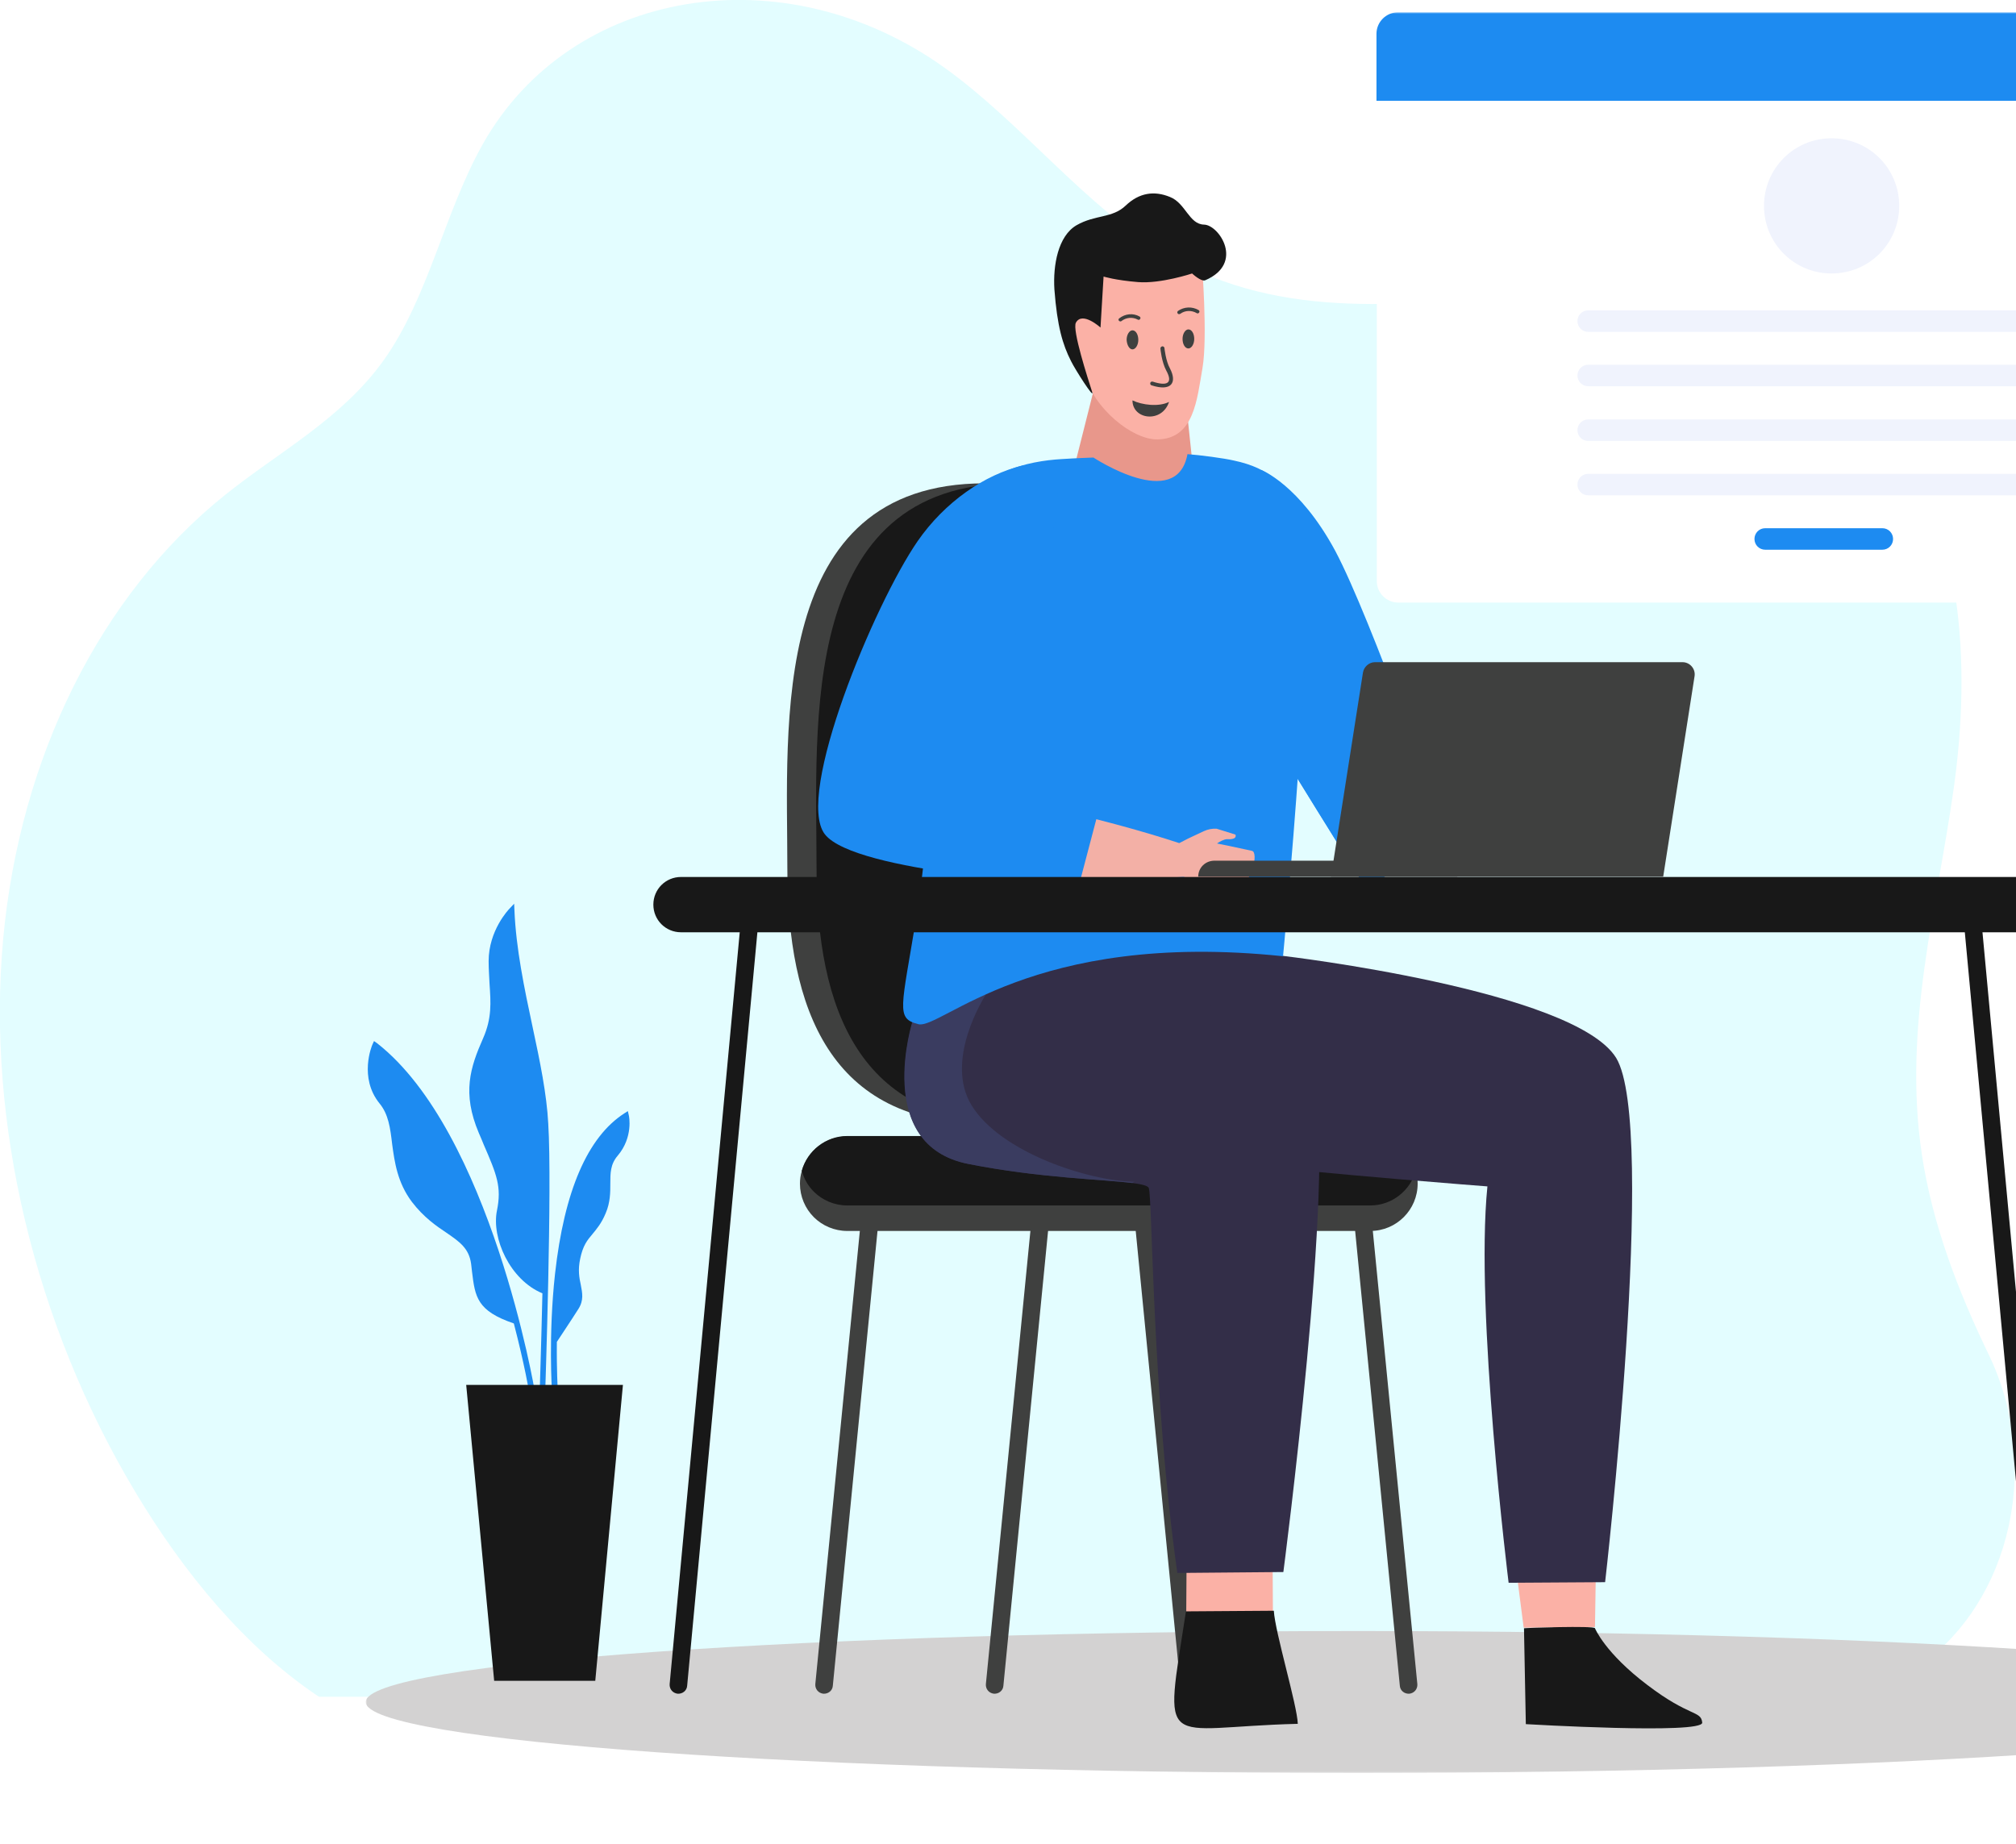 <?xml version="1.0" encoding="utf-8"?>
<!-- Generator: Adobe Illustrator 25.0.0, SVG Export Plug-In . SVG Version: 6.00 Build 0)  -->
<svg version="1.1" id="Layer_1" xmlns="http://www.w3.org/2000/svg" xmlns:xlink="http://www.w3.org/1999/xlink" x="0px" y="0px"
	 viewBox="0 0 656 600" style="enable-background:new 0 0 656 600;" xml:space="preserve">
<style type="text/css">
	.st0 { clip-path: url(#SVGID_2_); }
	.st1 { fill:rgb(227, 253, 255); } /* Light pink background */
	.st2 { fill: #FFFFFF; filter: url(#Adobe_OpacityMaskFilter); }
	.st3 { mask: url(#mask0_670_110_1_); }
	.st4 { fill: #D3D2D2; }
	.st5 { fill: #E8978B; }
	.st6 { fill: #CE9789; }
	.st7 { fill: #3F403F; } /* Dark gray text */
	.st8 { fill: #181818; } /* Black text/icons */
	.st9 { fill: #FBB1A6; } /* Soft orange */
	.st10 { fill: #332E48; } /* Deep gray */
	.st11 { fill: #3A3C60; } /* Muted dark blue */
	.st12 { fill: #1D8BF1; } /* Changed from red to blue CTA */
	.st13 { fill: #1D8BF1; } /* Changed from pink to blue CTA */
	.st14 { fill: #F3B0A6; } /* Optional soft tone */
	.st15 { fill: #FFFFFF; } /* White */
	.st16 { fill: #F0F3FD; } /* Light gray background */
	.st17 { fill: #1D8BF1; } /* Changed from red to GoPixels blue */
	.st18 { fill: #1D8BF1; } /* Primary CTA blue */
</style>
<g>
	<defs>
		<rect id="SVGID_1_" width="656" height="600"/>
	</defs>
	<clipPath id="SVGID_2_">
		<use xlink:href="#SVGID_1_"  style="overflow:visible;"/>
	</clipPath>
	<g class="st0">
		<path class="st1" d="M647.3,441.2c-10.2-21.1-18.5-42.8-21.9-65.3c-6.3-41.6,4.9-80.3,10.4-119.8c5.5-39.5,3.4-86.3-22.9-119.8
			c-29-36.9-75.3-42.6-114.5-40.2c-39.2,2.4-80.7,9.1-118.6-13.1c-26.4-15.4-47.1-42.8-72.5-61C255-15.4,185.7-3.9,157.1,46.9
			c-12.5,22.2-17.7,50-32.3,70.4c-13.6,19-34,29.7-51.6,43.8C32.7,193.6,6.4,246.4,1,305.9c-5.4,59.4,10.3,125,43,179.6
			c15.8,26.4,35.8,50.7,59.8,66.7H593c34.6,0,62.6-33.2,62.6-74.1C655.6,465.2,652.7,452.5,647.3,441.2z"/>
		<defs>
			<filter id="Adobe_OpacityMaskFilter" filterUnits="userSpaceOnUse" x="119" y="4" width="646" height="573">
				<feColorMatrix  type="matrix" values="1 0 0 0 0  0 1 0 0 0  0 0 1 0 0  0 0 0 1 0"/>
			</filter>
		</defs>
		<mask maskUnits="userSpaceOnUse" x="119" y="4" width="646" height="573" id="mask0_670_110_1_">
			<path class="st2" d="M765,4H119v573h646V4z"/>
		</mask>
		<g class="st3">
			<path class="st4" d="M442,577c178.4,0,323-10.3,323-23.1c0-12.7-144.6-23.1-323-23.1s-323,10.3-323,23.1
				C119,566.7,263.6,577,442,577z"/>
			<path class="st5" d="M388,150.6c0,0-11.2,22.9-12,22.4c-0.8-0.5-26-22.7-26-22.7l8.4-33.3h7.5l19.2,6.1L388,150.6z"/>
			<path class="st6" d="M411.9,157.4c21.9,0.9,60.9,113.1,45.7,115.2C437.1,286.9,376.5,163.1,411.9,157.4z"/>
			<path class="st7" d="M267.9,551.2c-1.6-0.2-2.7-1.5-2.6-3.1l16.2-164.9c0.2-1.6,1.5-2.7,3.1-2.6c1.6,0.2,2.7,1.5,2.6,3.1
				L271,548.6C270.9,550.2,269.5,551.3,267.9,551.2z"/>
			<path class="st7" d="M323.4,551.2c-1.6-0.2-2.7-1.5-2.6-3.1L337,383.2c0.2-1.6,1.5-2.7,3.1-2.6c1.6,0.2,2.7,1.5,2.6,3.1
				l-16.2,164.9C326.4,550.2,325,551.3,323.4,551.2z"/>
			<path class="st7" d="M458.6,551.2c1.6-0.2,2.7-1.5,2.6-3.1L445,383.2c-0.2-1.6-1.5-2.7-3.1-2.6c-1.6,0.2-2.7,1.5-2.6,3.1
				l16.2,164.9C455.6,550.2,457,551.3,458.6,551.2z"/>
			<path class="st7" d="M387.2,551.2c1.6-0.2,2.7-1.5,2.6-3.1l-16.2-164.9c-0.2-1.6-1.5-2.7-3.1-2.6c-1.6,0.2-2.7,1.5-2.6,3.1
				l16.2,164.9C384.2,550.2,385.6,551.3,387.2,551.2z"/>
			<path class="st7" d="M461.3,385.2c0,8.5-6.9,15.4-15.4,15.4H275.7c-4.2,0-8.1-1.7-10.9-4.5c-2.8-2.8-4.5-6.7-4.5-10.9
				c0-1.4,0.2-2.8,0.6-4.1c1.8-6.5,7.8-11.3,14.8-11.3h170.1c4.2,0,8.1,1.7,10.9,4.5c1.9,1.9,3.2,4.2,3.9,6.8
				C461.1,382.3,461.3,383.7,461.3,385.2z"/>
			<path class="st8" d="M460.7,381c-1.8,6.5-7.8,11.3-14.8,11.3H275.7c-4.2,0-8.1-1.7-10.9-4.5c-1.9-1.9-3.2-4.2-3.9-6.8
				c1.8-6.5,7.8-11.3,14.8-11.3h170.1c4.2,0,8.1,1.7,10.9,4.5C458.6,376.1,460,378.4,460.7,381z"/>
			<path class="st7" d="M256.2,282.3c0,46.1,13.9,83.4,64.2,83.4c47.8,0,64.2-37.3,64.2-83.4s4-125-64.2-125
				C250,157.3,256.2,236.2,256.2,282.3z"/>
			<path class="st8" d="M265.7,282.3c0,46.1,13.9,83.4,64.2,83.4c47.8,0,64.2-37.3,64.2-83.4s4-125-64.2-125
				C259.5,157.3,265.7,236.2,265.7,282.3z"/>
			<path class="st6" d="M362.8,335.2c-6.2,26.8,22,20.1,45.1,20.8c36.6-0.2,105.1,16.8,113.6,4.3c20.8-33.9-138.6-56.3-147.2-47.7
				C370.3,316.7,366,326.5,362.8,335.2z"/>
			<path class="st6" d="M518.4,345.1c-26.8-18.9-23.6,138.8-16.1,174.6c7.4,35.8,14.8-18.6,19.5-76S529,352.5,518.4,345.1z"/>
			<path class="st9" d="M493.4,511.1l2.4,18.6l23.2-0.2l0.3-19.1L493.4,511.1z"/>
			<path class="st8" d="M519,529.9c0,0,3.2,8,17.1,18.5c13.8,10.5,17.4,8.2,17.8,12.2c0.3,3.9-57.4,0.5-57.4,0.5l-0.6-31.2
				C495.8,529.8,519,529,519,529.9z"/>
			<path class="st10" d="M522.3,514.9l-31.4,0.2c0,0-11-88.4-6.9-129c0,0-50.3-3.8-88.9-8.1c-3.8-0.4-7.5-0.8-11-1.3
				c-4.6-0.6-9-1.1-12.9-1.7c-36.9-5.3-56.9-6.6-48.9-50.4c0,0,11.8-5.9,24.8-12.4c1.4-0.7,2.9-1.4,4.4-2.2h0
				c14.2-7.1,28.4-14.1,29.4-14.5c2-0.8,36.7,15.6,36.7,15.6s94.7,11.1,108.3,33.2C539.4,366.5,522.3,514.9,522.3,514.9z"/>
			<path class="st9" d="M414.1,506.8l0.1,17.6l-28.2,0.2l0.1-15.5L414.1,506.8z"/>
			<path class="st8" d="M414.5,524.2c0.4,7,7.6,30.7,7.8,36.8c-44.9,1.1-43.6,10.2-36.4-36.6L414.5,524.2z"/>
			<path class="st10" d="M417.6,511.6l-34.5,0.3c-8.2-57.8-8.1-122.4-9.3-125.3c-0.3-0.7-2.2-1.2-5.3-1.6h0
				c-9.4-1.2-30-1.6-53.3-6.2c-31.2-6.1-18.1-46.7-18.1-46.7l24.2-9.1l21.3-12.7c0,0,78.8,19,85,42.8
				C434.7,381.1,417.6,511.6,417.6,511.6z"/>
			<path class="st11" d="M369.2,384.6l-0.8,0.4h0c-9.4-1.2-30-1.6-53.3-6.2c-31.2-6.1-18.1-46.7-18.1-46.7l24.2-9.1
				c-1.2,1.8-14,22.2-5,36.8C325.5,374.9,353.8,384.3,369.2,384.6z"/>
			<path class="st12" d="M470.5,270.8c0,0-25.2,18.7-25.8,18.4c-0.2-0.1-3.6-5.4-8.1-12.7c-10-16-25.7-41.6-25.7-41.6l-0.4-54.4
				l-0.2-27.6c0,0,12.5,4.7,24.2,26.4C446.1,201.1,470.5,270.8,470.5,270.8z"/>
			<path class="st13" d="M436.5,276.5c-10-16-25.7-41.6-25.7-41.6l-0.4-54.4c6.6-4.9,13.2-9.7,13.2-9.7s4.1,16.3,3.9,28.9
				c-0.2,13.5-0.5,20.5,0.2,40.8C427.9,244.7,431.6,264.3,436.5,276.5z"/>
			<path class="st12" d="M386.4,147.8c4.1,0.3,11.8,1.3,15.2,2.1c11.3,2.4,18.7,8.1,22.5,21.9c4.9,18-6.6,139.4-6.6,139.4
				c-81.8-8.6-111.3,24-118.7,22.1c-7.4-1.9-5.5-4.9-0.6-35c4.9-30.1,10.7-111.7,14.8-129.1c3.7-15.7,21.9-19.2,32.5-19.8
				c4.5-0.3,10.3-0.5,10.3-0.5S382.9,166.8,386.4,147.8z"/>
			<path class="st13" d="M335.5,192.2c0,0-16.4,45.9-18.2,51.4c-1.9,5.5-0.8,10,7.4,13.5c8.2,3.5-12.9,9.8-13.3,8.6
				c-0.4-1.2-27.7-25-26-26.4C286.9,237.8,335.5,192.2,335.5,192.2z"/>
			<path class="st6" d="M328.2,162c14.6,16.3-39,122.4-51.1,112.9C252.5,270,299.4,140.5,328.2,162z"/>
			<path class="st9" d="M391.1,85.7L368.5,76l-18.4,15.6c0,0,0.1,4.9,0.4,11.2c-1.7,1.3-3.5,2.9-3.5,3.5c0.1,0.9,5.4,15.3,6,15.6
				c2.8,10.9,15.5,21.3,23.7,21.1c11.9-0.2,12.8-13.1,14.6-23.3C393,109.6,391.1,85.7,391.1,85.7z"/>
			<path class="st7" d="M386.7,113.4c1,0,1.9-1.4,1.9-3.1c0-1.7-0.8-3.1-1.9-3.1c-1,0-1.9,1.4-1.9,3.1
				C384.8,112,385.6,113.4,386.7,113.4z"/>
			<path class="st7" d="M368.5,113.7c1,0,1.9-1.4,1.9-3.1c0-1.7-0.8-3.1-1.9-3.1c-1,0-1.9,1.4-1.9,3.1
				C366.7,112.3,367.5,113.7,368.5,113.7z"/>
			<path class="st7" d="M383.2,102c-0.2-0.3-0.1-0.6,0.1-0.8c2-1.4,4.6-1.5,6.7-0.3c0.3,0.2,0.4,0.5,0.2,0.8
				c-0.2,0.3-0.5,0.4-0.8,0.2c-1.7-1-3.8-0.9-5.3,0.2C383.8,102.3,383.4,102.3,383.2,102z"/>
			<path class="st7" d="M368.5,130.3c0,6.3,9.6,7.5,11.9,0.5C377,132.5,371.6,131.8,368.5,130.3z"/>
			<path class="st7" d="M374.7,125.4c-0.3-0.1-0.5-0.4-0.4-0.8c0.1-0.3,0.4-0.5,0.8-0.4c4.6,1.5,6.7,0.6,4.4-3.6
				c-1.5-2.8-1.9-7-1.9-7.2c0-0.3,0.2-0.6,0.6-0.7c0.4,0,0.6,0.2,0.7,0.5c0,0,0.4,4.2,1.8,6.7C383.1,124.5,381.2,127.5,374.7,125.4z
				"/>
			<path class="st7" d="M364.1,104.4c-0.2-0.3-0.2-0.6,0.1-0.8c1.9-1.5,4.5-1.8,6.6-0.6c0.3,0.2,0.4,0.5,0.2,0.8
				c-0.2,0.3-0.5,0.4-0.8,0.2c-1.7-0.9-3.8-0.7-5.3,0.5C364.7,104.7,364.3,104.6,364.1,104.4z"/>
			<path class="st8" d="M348.5,117.5c-2.7-5.3-4.5-11.3-5.4-23.3c-0.5-7.9,1.2-17.4,7.2-20.9c6.1-3.5,11.6-2.2,16-6.4
				c4.4-4.2,9.3-4.9,14.4-2.8c5.1,2,6.2,8.9,11.1,9c4.9,0.1,13.2,12.6,0.4,18.1c-1.3,0.6-4.3-2.2-4.3-2.2s-10.2,3.4-17.6,2.8
				c-7.4-0.6-11.2-1.8-11.2-1.8l-1,16.6c0,0-5.9-5.4-8-1.6c-1.3,2.3,4,18.5,5.3,22.6C356.2,130.2,349.8,120.2,348.5,117.5z"/>
			<path class="st14" d="M268.8,265.2c0,3.5,2.2,6.7,5.2,8.4c23.7,13.7,128.8,15.4,125.8,8C400,276,268.4,238.9,268.8,265.2z"/>
			<path class="st14" d="M384.8,275.3l-1.1-0.9l2.9-1.5h0l5.1-2.4c1.3-0.6,2.7-0.9,4.2-0.8l6.1,1.9c0,0,0.9,1.7-2.7,1.5
				c-0.9,0-2.3,0.7-3.3,1.4l3.5,0.7l7.9,1.7c2.2,0.5-0.1,10.7-4.3,11.3l-2.2,0.5c-3.1,0.2-5.5,0.9-8.4-0.1l-7.8-3.5L384.8,275.3z"/>
			<path class="st12" d="M298.6,176.1c-14.2,20.6-40,82.7-30.2,95.4c9.8,12.6,79.3,16.3,79.3,16.3l6.8-24.6l-48.3-12.9
				c0,0,24.9-42.7,29.2-58.1c0,0,16.4-33.7,4.2-39.2c-1.6-0.7-5.1-1.9-6.8-1.5C320.4,154.4,307.4,163.4,298.6,176.1z"/>
			<path class="st13" d="M351.2,264.2l-6.4,25.3c-0.1,0.3,0.1,0.5,0.4,0.6l4.6,0.9c0.2,0,0.5-0.1,0.6-0.3l6.5-24.7
				c0.1-0.4-0.2-0.9-0.6-1l-4.4-1.1C351.5,263.8,351.2,264,351.2,264.2z"/>
			<path class="st8" d="M220.5,551.2c-1.6-0.2-2.7-1.5-2.6-3.1l22.9-245.7c0.2-1.6,1.5-2.7,3.1-2.6c1.6,0.2,2.7,1.5,2.6,3.1
				l-22.9,245.7C223.5,550.2,222.1,551.3,220.5,551.2z"/>
			<path class="st8" d="M665.3,551.2c1.6-0.2,2.7-1.5,2.6-3.1L645,302.4c-0.2-1.6-1.5-2.7-3.1-2.6c-1.6,0.2-2.7,1.5-2.6,3.1
				l22.9,245.7C662.3,550.2,663.7,551.3,665.3,551.2z"/>
			<path class="st8" d="M664.2,303.4H221.6c-5,0-9-4-9-9c0-5,4-9,9-9h442.7c5,0,9,4,9,9C673.3,299.3,669.2,303.4,664.2,303.4z"/>
			<path class="st7" d="M389.9,285.3h84.3v-5.2h-79C392.2,280.1,389.9,282.4,389.9,285.3z"/>
			<path class="st7" d="M541.2,285.3H433.1l10.4-66.4c0.3-1.9,2-3.4,3.9-3.4h100.1c2.4,0,4.3,2.2,3.9,4.6L541.2,285.3z"/>
			<g>
				<path class="st15" d="M730.5,196.1H455c-3.9,0-7-3.2-7-7V11c0-3.9,3.2-7,7-7h275.5c3.9,0,7,3.2,7,7v178.1
					C737.5,193,734.3,196.1,730.5,196.1z"/>
			</g>
			<path class="st16" d="M669.2,101H516.8c-2,0-3.5,1.6-3.5,3.5l0,0c0,2,1.6,3.5,3.5,3.5h152.5c2,0,3.5-1.6,3.5-3.5
				C672.8,102.6,671.2,101,669.2,101z"/>
			<path class="st16" d="M669.2,118.7H516.8c-2,0-3.5,1.6-3.5,3.5v0c0,2,1.6,3.5,3.5,3.5h152.5c2,0,3.5-1.6,3.5-3.5
				C672.8,120.3,671.2,118.7,669.2,118.7z"/>
			<path class="st16" d="M669.2,136.5H516.8c-2,0-3.5,1.6-3.5,3.5l0,0c0,2,1.6,3.5,3.5,3.5h152.5c2,0,3.5-1.6,3.5-3.5
				C672.8,138,671.2,136.5,669.2,136.5z"/>
			<path class="st16" d="M669.2,154.2H516.8c-2,0-3.5,1.6-3.5,3.5l0,0c0,2,1.6,3.5,3.5,3.5h152.5c2,0,3.5-1.6,3.5-3.5
				C672.8,155.8,671.2,154.2,669.2,154.2z"/>
			<path class="st17" d="M612.5,171.9h-38.1c-2,0-3.5,1.6-3.5,3.5c0,2,1.6,3.5,3.5,3.5h38.1c2,0,3.5-1.6,3.5-3.5
				C616,173.5,614.5,171.9,612.5,171.9z"/>
			<path class="st17" d="M737.5,32.8H447.9V11c0-3.9,3.2-7,7-7h275.5c3.9,0,7,3.2,7,7L737.5,32.8L737.5,32.8z"/>
			<path class="st18" d="M173.3,334.2c-2.7-12.6-5.4-25.6-5.9-37.9l-0.1-2.2l-1.5,1.6c-0.3,0.3-6.8,7.1-6.8,17.1
				c0,2.7,0.2,5.1,0.3,7.5c0.4,5.9,0.8,11-2.1,17.6c-4.2,9.5-6.9,17.8-1.4,30.8c0.6,1.3,1.1,2.6,1.6,3.8c4.2,9.7,5.9,13.7,4.3,21.5
				c-1.8,8.9,4.2,22.5,14.8,26.9c-0.4,17.7-0.9,32.3-0.9,32.6l0.9,0l0.9,0c0-0.7,2.3-67.2,1-87.8C177.9,356,175.7,345.4,173.3,334.2
				z"/>
			<path class="st18" d="M122.7,339.5l-1-0.7l-0.5,1.1c-0.2,0.4-4.5,10.8,2.3,19.2c2.9,3.5,3.5,8,4.1,13.2
				c0.8,5.9,1.7,12.5,6.4,18.8c3.9,5.1,8,7.9,11.3,10.1c4.2,2.9,7.3,5,8,10.1c0.1,0.9,0.2,1.8,0.3,2.6c1,8.2,1.6,12.7,13.6,16.8
				c3.5,13.4,5.1,22.8,5.1,23.1l0.9-0.2l0.9-0.2C174.1,452.6,159.6,368.4,122.7,339.5z"/>
			<path class="st18" d="M204.6,362.9l-0.3-1.3l-1.1,0.7c-12,7.7-19.6,25.3-22.6,52.3c-2.2,20-1,38-1,38.1l1.9-0.1
				c0-0.2-0.4-6.6-0.3-15.9c0.9-1.4,4.4-6.6,7-10.7c1.8-2.8,1.3-5.2,0.8-7.8c-0.5-2.3-1-4.9-0.2-8.6c0.9-4.3,2.3-6,4-8
				c1.3-1.6,2.9-3.4,4.3-6.8c1.5-3.5,1.5-6.8,1.5-9.6c0-3.4,0-6.3,2.4-9.1C206.1,370.1,204.7,363.2,204.6,362.9z"/>
			<path class="st8" d="M193.7,547h-32.9l-9.1-96.3h51L193.7,547z"/>
			<path class="st16" d="M596,89c12.2,0,22-9.8,22-22s-9.8-22-22-22s-22,9.8-22,22S583.8,89,596,89z"/>
		</g>
	</g>
</g>
</svg>
